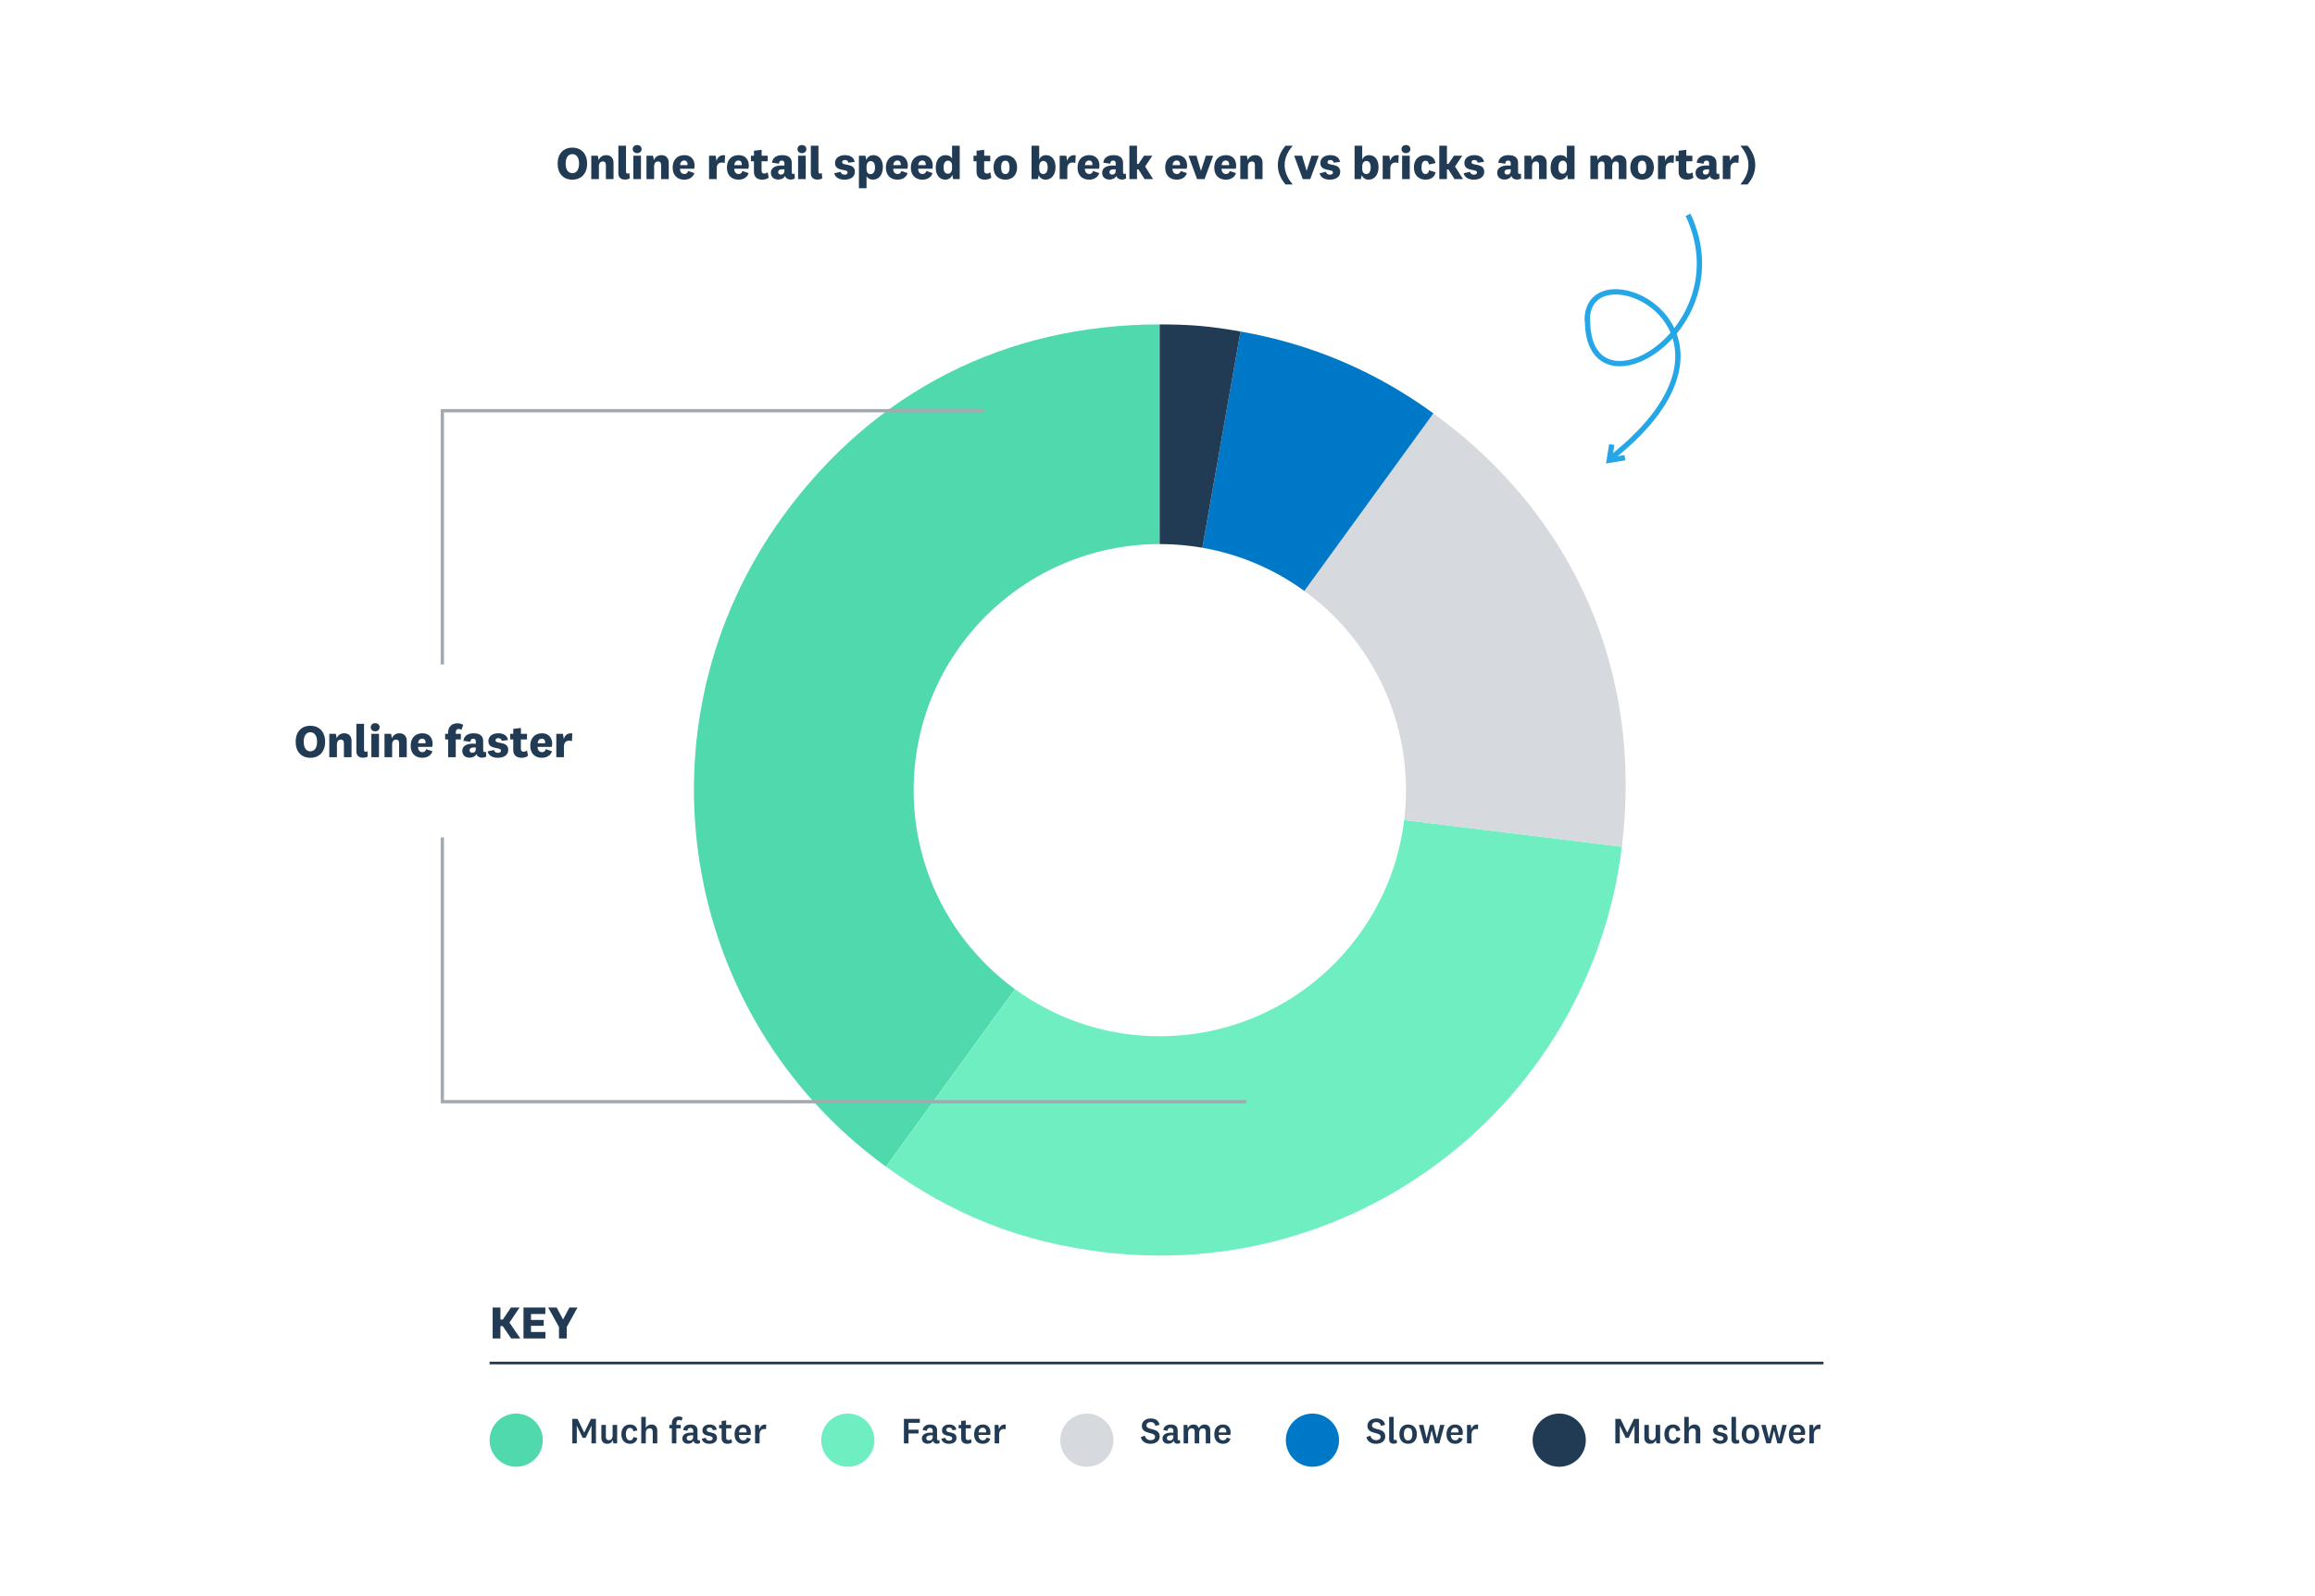 <svg width="1201" height="828" viewBox="0 0 1201 828" fill="none" xmlns="http://www.w3.org/2000/svg">
<rect width="1200" height="828" transform="translate(0.199)" fill="white"/>
<g filter="url(#filter0_d_70_130)">
<path d="M601.618 406.599L459.61 602.059C351.659 523.63 327.73 372.539 406.159 264.591C453.216 199.822 521.56 165 601.618 165V406.599Z" fill="#51D9AE"/>
<path d="M601.619 406.6L841.419 436.044C825.16 568.481 704.615 662.663 572.175 646.399C529.797 641.196 494.153 627.157 459.611 602.059L601.619 406.6Z" fill="#6FEFC1"/>
<path d="M601.619 406.6L743.627 211.141C817.033 264.475 852.478 345.986 841.419 436.045L601.619 406.6Z" fill="#D6DADE"/>
<path fill-rule="evenodd" clip-rule="evenodd" d="M601.619 406.6L643.572 168.688C680.367 175.175 713.403 189.199 743.627 211.158L601.619 406.6Z" fill="#0078C8"/>
<path fill-rule="evenodd" clip-rule="evenodd" d="M601.619 406.6V165.008C617.631 165.008 627.805 165.897 643.572 168.678L601.619 406.6Z" fill="#213B55"/>
</g>
<g filter="url(#filter1_i_70_130)">
<path d="M601.698 534.38C672.224 534.38 729.397 477.211 729.397 406.69C729.397 336.169 672.224 279 601.698 279C531.173 279 474 336.169 474 406.69C474 477.211 531.173 534.38 601.698 534.38Z" fill="white"/>
</g>
<path d="M161.016 376.629C156.36 376.629 153.384 379.797 153.384 384.933C153.384 390.069 156.36 393.237 161.016 393.237C165.672 393.237 168.672 390.069 168.672 384.933C168.672 379.797 165.672 376.629 161.016 376.629ZM161.016 379.989C163.248 379.989 164.496 381.909 164.496 384.933C164.496 387.957 163.248 389.877 161.016 389.877C158.784 389.877 157.56 387.957 157.56 384.933C157.56 381.909 158.784 379.989 161.016 379.989ZM174.221 380.805H170.837V392.949H174.797V386.373C174.797 384.525 175.733 383.805 176.837 383.805C177.989 383.805 178.421 384.525 178.421 385.725V392.949H182.381V384.453C182.381 381.861 180.773 380.517 178.589 380.517C176.765 380.517 175.301 381.453 174.701 383.133L174.221 380.805ZM190.607 389.781C190.295 389.997 190.031 390.093 189.695 390.093C189.143 390.093 188.855 389.781 188.855 389.061V375.621H184.895V389.925C184.895 392.373 186.527 393.189 188.231 393.189C189.335 393.189 190.247 392.925 190.799 392.589L190.607 389.781ZM196.953 377.397C196.953 376.029 195.849 375.261 194.649 375.261C193.449 375.261 192.345 376.029 192.345 377.397C192.345 378.741 193.449 379.509 194.649 379.509C195.849 379.509 196.953 378.741 196.953 377.397ZM192.657 380.805V392.949H196.617V380.805H192.657ZM202.862 380.805H199.478V392.949H203.438V386.373C203.438 384.525 204.374 383.805 205.478 383.805C206.63 383.805 207.062 384.525 207.062 385.725V392.949H211.022V384.453C211.022 381.861 209.414 380.517 207.23 380.517C205.406 380.517 203.942 381.453 203.342 383.133L202.862 380.805ZM219.127 390.309C217.783 390.309 216.871 389.301 216.847 387.573H224.215C224.335 387.165 224.431 386.469 224.431 385.965C224.431 382.965 222.703 380.517 219.151 380.517C215.359 380.517 213.055 383.037 213.055 386.997C213.055 390.909 215.407 393.237 219.055 393.237C221.407 393.237 223.591 392.205 224.335 389.853L221.119 388.749C220.807 389.829 220.111 390.309 219.127 390.309ZM216.895 385.701C217.015 384.213 217.831 383.301 219.055 383.301C220.183 383.301 220.783 384.165 220.783 385.149C220.783 385.341 220.783 385.533 220.735 385.701H216.895ZM232.491 383.709V392.949H236.451V383.709H239.091V380.805H236.451V380.109C236.451 378.981 236.955 378.285 237.963 378.285C238.539 378.285 238.923 378.429 239.355 378.813L240.315 376.173C239.475 375.669 238.563 375.333 237.315 375.333C234.363 375.333 232.491 377.181 232.491 380.109V380.805H230.931V383.709H232.491ZM250.668 384.597C250.668 382.029 249.108 380.517 245.652 380.517C242.58 380.517 240.636 382.029 240.42 384.453L244.044 384.957C244.044 383.925 244.548 383.325 245.484 383.325C246.396 383.325 246.852 383.853 246.852 384.741V385.965C246.444 385.941 245.82 385.893 245.34 385.893C241.908 385.893 239.82 387.237 239.82 389.661C239.82 391.893 241.38 393.189 243.66 393.189C245.268 393.189 246.66 392.469 247.164 391.293C247.26 391.605 247.38 391.869 247.572 392.085C248.1 392.781 248.964 393.189 250.068 393.189C250.884 393.189 251.7 392.973 252.252 392.589L252.108 390.021C251.916 390.189 251.7 390.285 251.436 390.285C251.004 390.285 250.668 390.045 250.668 389.421V384.597ZM246.852 388.629C246.852 390.093 245.94 390.621 245.052 390.621C244.14 390.621 243.612 390.117 243.612 389.349C243.612 388.365 244.428 387.861 246.012 387.861C246.324 387.861 246.636 387.885 246.852 387.909V388.629ZM252.963 389.925C253.491 392.157 255.603 393.237 258.243 393.237C261.411 393.237 263.667 391.821 263.667 389.181C263.667 384.333 257.067 386.325 257.067 384.189C257.067 383.469 257.619 383.037 258.531 383.037C259.563 383.037 260.163 383.589 260.259 384.429L263.547 384.045C263.187 381.789 261.387 380.517 258.507 380.517C255.675 380.517 253.371 381.933 253.371 384.597C253.371 389.301 259.923 387.405 259.923 389.517C259.923 390.285 259.275 390.669 258.267 390.669C257.259 390.669 256.443 390.069 256.275 389.181L252.963 389.925ZM273.415 389.445C272.791 389.877 272.239 390.069 271.591 390.069C270.727 390.069 270.223 389.613 270.223 388.605V383.709H273.391V380.805H270.247V377.757L266.287 378.237V380.805H264.703V383.709H266.263V389.133C266.263 391.989 268.039 393.237 270.607 393.237C271.879 393.237 273.055 392.877 273.919 392.229L273.415 389.445ZM281.166 390.309C279.822 390.309 278.91 389.301 278.886 387.573H286.254C286.374 387.165 286.47 386.469 286.47 385.965C286.47 382.965 284.742 380.517 281.19 380.517C277.398 380.517 275.094 383.037 275.094 386.997C275.094 390.909 277.446 393.237 281.094 393.237C283.446 393.237 285.63 392.205 286.374 389.853L283.158 388.749C282.846 389.829 282.15 390.309 281.166 390.309ZM278.934 385.701C279.054 384.213 279.87 383.301 281.094 383.301C282.222 383.301 282.822 384.165 282.822 385.149C282.822 385.341 282.822 385.533 282.774 385.701H278.934ZM296.915 380.613C294.611 380.205 292.979 381.501 292.499 383.565L292.043 380.805H288.611V392.949H292.571V387.357C292.571 385.293 293.771 384.357 295.211 384.357C295.787 384.357 296.339 384.453 296.723 384.621L296.915 380.613Z" fill="#213B55"/>
<path d="M510.38 213.14H229.479V344.779M646.5 571.697H229.479V434.554" stroke="#A2A9AF" stroke-width="1.712"/>
<path d="M269.936 694.558L264.296 686.326L269.528 678.526H265.04L260.864 684.766H259.616V678.526H255.584V694.558H259.616V688.15H260.816L265.184 694.558H269.936ZM282.968 691.198H275.48V687.982H282.08V684.958H275.48V681.886H282.92V678.526H271.592V694.558H282.968V691.198ZM292.085 684.67L288.797 678.526H284.405L289.997 688.606V694.558H294.029V688.606L299.597 678.526H295.397L292.133 684.67H292.085Z" fill="#213B55"/>
<path d="M296.927 76.615C292.271 76.615 289.295 79.783 289.295 84.919C289.295 90.055 292.271 93.223 296.927 93.223C301.583 93.223 304.583 90.055 304.583 84.919C304.583 79.783 301.583 76.615 296.927 76.615ZM296.927 79.975C299.159 79.975 300.407 81.895 300.407 84.919C300.407 87.943 299.159 89.863 296.927 89.863C294.695 89.863 293.471 87.943 293.471 84.919C293.471 81.895 294.695 79.975 296.927 79.975ZM310.132 80.791H306.748V92.935H310.708V86.359C310.708 84.511 311.644 83.791 312.748 83.791C313.9 83.791 314.332 84.511 314.332 85.711V92.935H318.292V84.439C318.292 81.847 316.684 80.503 314.5 80.503C312.676 80.503 311.212 81.439 310.612 83.119L310.132 80.791ZM326.517 89.767C326.205 89.983 325.941 90.079 325.605 90.079C325.053 90.079 324.765 89.767 324.765 89.047V75.607H320.805V89.911C320.805 92.359 322.437 93.175 324.141 93.175C325.245 93.175 326.157 92.911 326.709 92.575L326.517 89.767ZM332.864 77.383C332.864 76.015 331.76 75.247 330.56 75.247C329.36 75.247 328.256 76.015 328.256 77.383C328.256 78.727 329.36 79.495 330.56 79.495C331.76 79.495 332.864 78.727 332.864 77.383ZM328.568 80.791V92.935H332.528V80.791H328.568ZM338.773 80.791H335.389V92.935H339.349V86.359C339.349 84.511 340.285 83.791 341.389 83.791C342.541 83.791 342.973 84.511 342.973 85.711V92.935H346.933V84.439C346.933 81.847 345.325 80.503 343.141 80.503C341.317 80.503 339.853 81.439 339.253 83.119L338.773 80.791ZM355.038 90.295C353.694 90.295 352.782 89.287 352.758 87.559H360.126C360.246 87.151 360.342 86.455 360.342 85.951C360.342 82.951 358.614 80.503 355.062 80.503C351.27 80.503 348.966 83.023 348.966 86.983C348.966 90.895 351.318 93.223 354.966 93.223C357.318 93.223 359.502 92.191 360.246 89.839L357.03 88.735C356.718 89.815 356.022 90.295 355.038 90.295ZM352.806 85.687C352.926 84.199 353.742 83.287 354.966 83.287C356.094 83.287 356.694 84.151 356.694 85.135C356.694 85.327 356.694 85.519 356.646 85.687H352.806ZM376.154 80.599C373.85 80.191 372.218 81.487 371.738 83.551L371.282 80.791H367.85V92.935H371.81V87.343C371.81 85.279 373.01 84.343 374.45 84.343C375.026 84.343 375.578 84.439 375.962 84.607L376.154 80.599ZM383.187 90.295C381.843 90.295 380.931 89.287 380.907 87.559H388.275C388.395 87.151 388.491 86.455 388.491 85.951C388.491 82.951 386.763 80.503 383.211 80.503C379.419 80.503 377.115 83.023 377.115 86.983C377.115 90.895 379.467 93.223 383.115 93.223C385.467 93.223 387.651 92.191 388.395 89.839L385.179 88.735C384.867 89.815 384.171 90.295 383.187 90.295ZM380.955 85.687C381.075 84.199 381.891 83.287 383.115 83.287C384.243 83.287 384.843 84.151 384.843 85.135C384.843 85.327 384.843 85.519 384.795 85.687H380.955ZM398.287 89.431C397.663 89.863 397.111 90.055 396.463 90.055C395.599 90.055 395.095 89.599 395.095 88.591V83.695H398.263V80.791H395.119V77.743L391.159 78.223V80.791H389.575V83.695H391.135V89.119C391.135 91.975 392.911 93.223 395.479 93.223C396.751 93.223 397.927 92.863 398.791 92.215L398.287 89.431ZM410.766 84.583C410.766 82.015 409.206 80.503 405.75 80.503C402.678 80.503 400.734 82.015 400.518 84.439L404.142 84.943C404.142 83.911 404.646 83.311 405.582 83.311C406.494 83.311 406.95 83.839 406.95 84.727V85.951C406.542 85.927 405.918 85.879 405.438 85.879C402.006 85.879 399.918 87.223 399.918 89.647C399.918 91.879 401.478 93.175 403.758 93.175C405.366 93.175 406.758 92.455 407.262 91.279C407.358 91.591 407.478 91.855 407.67 92.071C408.198 92.767 409.062 93.175 410.166 93.175C410.982 93.175 411.798 92.959 412.35 92.575L412.206 90.007C412.014 90.175 411.798 90.271 411.534 90.271C411.102 90.271 410.766 90.031 410.766 89.407V84.583ZM406.95 88.615C406.95 90.079 406.038 90.607 405.15 90.607C404.238 90.607 403.71 90.103 403.71 89.335C403.71 88.351 404.526 87.847 406.11 87.847C406.422 87.847 406.734 87.871 406.95 87.895V88.615ZM418.341 77.383C418.341 76.015 417.237 75.247 416.037 75.247C414.837 75.247 413.733 76.015 413.733 77.383C413.733 78.727 414.837 79.495 416.037 79.495C417.237 79.495 418.341 78.727 418.341 77.383ZM414.045 80.791V92.935H418.005V80.791H414.045ZM426.361 89.767C426.049 89.983 425.785 90.079 425.449 90.079C424.897 90.079 424.609 89.767 424.609 89.047V75.607H420.649V89.911C420.649 92.359 422.281 93.175 423.985 93.175C425.089 93.175 426.001 92.911 426.553 92.575L426.361 89.767ZM432.795 89.911C433.323 92.143 435.435 93.223 438.075 93.223C441.243 93.223 443.499 91.807 443.499 89.167C443.499 84.319 436.899 86.311 436.899 84.175C436.899 83.455 437.451 83.023 438.363 83.023C439.395 83.023 439.995 83.575 440.091 84.415L443.379 84.031C443.019 81.775 441.219 80.503 438.339 80.503C435.507 80.503 433.203 81.919 433.203 84.583C433.203 89.287 439.755 87.391 439.755 89.503C439.755 90.271 439.107 90.655 438.099 90.655C437.091 90.655 436.275 90.055 436.107 89.167L432.795 89.911ZM449.552 86.431C449.552 84.583 450.536 83.599 451.688 83.599C453.08 83.599 453.944 84.703 453.944 86.863C453.944 89.119 453.104 90.367 451.64 90.367C450.512 90.367 449.552 89.551 449.552 87.823V86.431ZM448.976 80.791H445.592V97.687H449.552V91.447C450.08 92.479 451.28 93.223 452.888 93.223C455.936 93.223 458.024 90.727 458.024 86.695C458.024 83.047 456.2 80.503 453.104 80.503C451.304 80.503 449.888 81.583 449.432 83.023L448.976 80.791ZM465.663 90.295C464.319 90.295 463.407 89.287 463.383 87.559H470.751C470.871 87.151 470.967 86.455 470.967 85.951C470.967 82.951 469.239 80.503 465.687 80.503C461.895 80.503 459.591 83.023 459.591 86.983C459.591 90.895 461.943 93.223 465.591 93.223C467.943 93.223 470.127 92.191 470.871 89.839L467.655 88.735C467.343 89.815 466.647 90.295 465.663 90.295ZM463.431 85.687C463.551 84.199 464.367 83.287 465.591 83.287C466.719 83.287 467.319 84.151 467.319 85.135C467.319 85.327 467.319 85.519 467.271 85.687H463.431ZM478.601 90.295C477.257 90.295 476.345 89.287 476.321 87.559H483.689C483.809 87.151 483.905 86.455 483.905 85.951C483.905 82.951 482.177 80.503 478.625 80.503C474.833 80.503 472.529 83.023 472.529 86.983C472.529 90.895 474.881 93.223 478.529 93.223C480.881 93.223 483.065 92.191 483.809 89.839L480.593 88.735C480.281 89.815 479.585 90.295 478.601 90.295ZM476.369 85.687C476.489 84.199 477.305 83.287 478.529 83.287C479.657 83.287 480.257 84.151 480.257 85.135C480.257 85.327 480.257 85.519 480.209 85.687H476.369ZM493.914 87.343C493.914 89.239 492.93 90.151 491.754 90.151C490.386 90.151 489.522 89.047 489.522 86.983C489.522 84.583 490.386 83.383 491.826 83.383C492.882 83.383 493.914 84.199 493.914 85.903V87.343ZM494.466 92.935H497.898V75.607H493.914V82.351C493.482 81.247 492.282 80.503 490.578 80.503C487.53 80.503 485.466 82.879 485.466 87.127C485.466 90.991 487.626 93.223 490.338 93.223C492.09 93.223 493.506 92.359 494.01 90.703L494.466 92.935ZM513.763 89.431C513.139 89.863 512.587 90.055 511.939 90.055C511.075 90.055 510.571 89.599 510.571 88.591V83.695H513.739V80.791H510.595V77.743L506.635 78.223V80.791H505.051V83.695H506.611V89.119C506.611 91.975 508.387 93.223 510.955 93.223C512.227 93.223 513.403 92.863 514.267 92.215L513.763 89.431ZM527.659 86.863C527.659 82.783 525.187 80.503 521.563 80.503C517.915 80.503 515.443 82.783 515.443 86.863C515.443 90.919 517.915 93.223 521.563 93.223C525.187 93.223 527.659 90.919 527.659 86.863ZM523.723 86.863C523.723 89.095 523.051 90.319 521.563 90.319C520.051 90.319 519.379 89.095 519.379 86.863C519.379 84.631 520.051 83.383 521.563 83.383C523.051 83.383 523.723 84.631 523.723 86.863ZM539.13 75.607H535.17V92.935H538.41L538.914 90.895C539.418 92.359 540.762 93.223 542.418 93.223C545.514 93.223 547.602 90.727 547.602 86.695C547.602 83.047 545.778 80.503 542.682 80.503C540.978 80.503 539.61 81.439 539.13 82.879V75.607ZM539.13 86.383C539.13 84.487 540.114 83.527 541.266 83.527C542.658 83.527 543.522 84.631 543.522 86.791C543.522 89.071 542.682 90.295 541.218 90.295C540.09 90.295 539.13 89.479 539.13 87.607V86.383ZM558.052 80.599C555.748 80.191 554.116 81.487 553.636 83.551L553.18 80.791H549.748V92.935H553.708V87.343C553.708 85.279 554.908 84.343 556.348 84.343C556.924 84.343 557.476 84.439 557.86 84.607L558.052 80.599ZM565.085 90.295C563.741 90.295 562.829 89.287 562.805 87.559H570.173C570.293 87.151 570.389 86.455 570.389 85.951C570.389 82.951 568.661 80.503 565.109 80.503C561.317 80.503 559.013 83.023 559.013 86.983C559.013 90.895 561.365 93.223 565.013 93.223C567.365 93.223 569.549 92.191 570.293 89.839L567.077 88.735C566.765 89.815 566.069 90.295 565.085 90.295ZM562.853 85.687C562.973 84.199 563.789 83.287 565.013 83.287C566.141 83.287 566.741 84.151 566.741 85.135C566.741 85.327 566.741 85.519 566.693 85.687H562.853ZM582.633 84.583C582.633 82.015 581.073 80.503 577.617 80.503C574.545 80.503 572.601 82.015 572.385 84.439L576.009 84.943C576.009 83.911 576.513 83.311 577.449 83.311C578.361 83.311 578.817 83.839 578.817 84.727V85.951C578.409 85.927 577.785 85.879 577.305 85.879C573.873 85.879 571.785 87.223 571.785 89.647C571.785 91.879 573.345 93.175 575.625 93.175C577.233 93.175 578.625 92.455 579.129 91.279C579.225 91.591 579.345 91.855 579.537 92.071C580.065 92.767 580.929 93.175 582.033 93.175C582.849 93.175 583.665 92.959 584.217 92.575L584.073 90.007C583.881 90.175 583.665 90.271 583.401 90.271C582.969 90.271 582.633 90.031 582.633 89.407V84.583ZM578.817 88.615C578.817 90.079 577.905 90.607 577.017 90.607C576.105 90.607 575.577 90.103 575.577 89.335C575.577 88.351 576.393 87.847 577.977 87.847C578.289 87.847 578.601 87.871 578.817 87.895V88.615ZM594.072 86.407L597.84 80.791H593.52L590.664 85.063H589.872V75.607H585.912V92.935H589.872V87.919H590.64L593.784 92.935H598.224L594.072 86.407ZM610.554 90.295C609.21 90.295 608.298 89.287 608.274 87.559H615.642C615.762 87.151 615.858 86.455 615.858 85.951C615.858 82.951 614.13 80.503 610.578 80.503C606.786 80.503 604.482 83.023 604.482 86.983C604.482 90.895 606.834 93.223 610.482 93.223C612.834 93.223 615.018 92.191 615.762 89.839L612.546 88.735C612.234 89.815 611.538 90.295 610.554 90.295ZM608.322 85.687C608.442 84.199 609.258 83.287 610.482 83.287C611.61 83.287 612.21 84.151 612.21 85.135C612.21 85.327 612.21 85.519 612.162 85.687H608.322ZM623.021 88.615L620.693 80.791H616.565L621.029 92.935H624.917L629.381 80.791H625.589L623.069 88.615H623.021ZM636.007 90.295C634.663 90.295 633.751 89.287 633.727 87.559H641.095C641.215 87.151 641.311 86.455 641.311 85.951C641.311 82.951 639.583 80.503 636.031 80.503C632.239 80.503 629.935 83.023 629.935 86.983C629.935 90.895 632.287 93.223 635.935 93.223C638.287 93.223 640.471 92.191 641.215 89.839L637.999 88.735C637.687 89.815 636.991 90.295 636.007 90.295ZM633.775 85.687C633.895 84.199 634.711 83.287 635.935 83.287C637.063 83.287 637.663 84.151 637.663 85.135C637.663 85.327 637.663 85.519 637.615 85.687H633.775ZM646.835 80.791H643.451V92.935H647.411V86.359C647.411 84.511 648.347 83.791 649.451 83.791C650.603 83.791 651.035 84.511 651.035 85.711V92.935H654.995V84.439C654.995 81.847 653.387 80.503 651.203 80.503C649.379 80.503 647.915 81.439 647.315 83.119L646.835 80.791ZM662.924 85.663C662.924 90.583 665.444 93.967 666.908 95.719H670.628C668.66 93.343 666.452 89.935 666.452 85.663C666.452 81.391 668.66 77.983 670.628 75.607H666.908C665.444 77.359 662.924 80.743 662.924 85.663ZM677.842 88.615L675.514 80.791H671.386L675.85 92.935H679.738L684.202 80.791H680.41L677.89 88.615H677.842ZM684.584 89.911C685.112 92.143 687.224 93.223 689.864 93.223C693.032 93.223 695.288 91.807 695.288 89.167C695.288 84.319 688.688 86.311 688.688 84.175C688.688 83.455 689.24 83.023 690.152 83.023C691.184 83.023 691.784 83.575 691.88 84.415L695.168 84.031C694.808 81.775 693.008 80.503 690.128 80.503C687.296 80.503 684.992 81.919 684.992 84.583C684.992 89.287 691.544 87.391 691.544 89.503C691.544 90.271 690.896 90.655 689.888 90.655C688.88 90.655 688.064 90.055 687.896 89.167L684.584 89.911ZM706.708 75.607H702.748V92.935H705.988L706.492 90.895C706.996 92.359 708.34 93.223 709.996 93.223C713.092 93.223 715.18 90.727 715.18 86.695C715.18 83.047 713.356 80.503 710.26 80.503C708.556 80.503 707.188 81.439 706.708 82.879V75.607ZM706.708 86.383C706.708 84.487 707.692 83.527 708.844 83.527C710.236 83.527 711.1 84.631 711.1 86.791C711.1 89.071 710.26 90.295 708.796 90.295C707.668 90.295 706.708 89.479 706.708 87.607V86.383ZM725.63 80.599C723.326 80.191 721.694 81.487 721.214 83.551L720.758 80.791H717.326V92.935H721.286V87.343C721.286 85.279 722.486 84.343 723.926 84.343C724.502 84.343 725.054 84.439 725.438 84.607L725.63 80.599ZM731.7 77.383C731.7 76.015 730.596 75.247 729.396 75.247C728.196 75.247 727.092 76.015 727.092 77.383C727.092 78.727 728.196 79.495 729.396 79.495C730.596 79.495 731.7 78.727 731.7 77.383ZM727.404 80.791V92.935H731.364V80.791H727.404ZM733.529 86.863C733.529 90.823 735.905 93.223 739.601 93.223C742.313 93.223 744.305 91.783 744.761 89.407L741.329 88.351C741.209 89.575 740.561 90.295 739.577 90.295C738.161 90.295 737.465 89.047 737.465 86.863C737.465 84.799 738.113 83.407 739.577 83.407C740.681 83.407 741.185 84.271 741.281 85.375L744.689 84.631C744.449 82.159 742.529 80.503 739.505 80.503C735.905 80.503 733.529 82.903 733.529 86.863ZM754.853 86.407L758.621 80.791H754.301L751.445 85.063H750.653V75.607H746.693V92.935H750.653V87.919H751.421L754.565 92.935H759.005L754.853 86.407ZM759.303 89.911C759.831 92.143 761.943 93.223 764.583 93.223C767.751 93.223 770.007 91.807 770.007 89.167C770.007 84.319 763.407 86.311 763.407 84.175C763.407 83.455 763.959 83.023 764.871 83.023C765.903 83.023 766.503 83.575 766.599 84.415L769.887 84.031C769.527 81.775 767.727 80.503 764.847 80.503C762.015 80.503 759.711 81.919 759.711 84.583C759.711 89.287 766.263 87.391 766.263 89.503C766.263 90.271 765.615 90.655 764.607 90.655C763.599 90.655 762.783 90.055 762.615 89.167L759.303 89.911ZM787.571 84.583C787.571 82.015 786.011 80.503 782.555 80.503C779.483 80.503 777.539 82.015 777.323 84.439L780.947 84.943C780.947 83.911 781.451 83.311 782.387 83.311C783.299 83.311 783.755 83.839 783.755 84.727V85.951C783.347 85.927 782.723 85.879 782.243 85.879C778.811 85.879 776.723 87.223 776.723 89.647C776.723 91.879 778.283 93.175 780.563 93.175C782.171 93.175 783.563 92.455 784.067 91.279C784.163 91.591 784.283 91.855 784.475 92.071C785.003 92.767 785.867 93.175 786.971 93.175C787.787 93.175 788.603 92.959 789.155 92.575L789.011 90.007C788.819 90.175 788.603 90.271 788.339 90.271C787.907 90.271 787.571 90.031 787.571 89.407V84.583ZM783.755 88.615C783.755 90.079 782.843 90.607 781.955 90.607C781.043 90.607 780.515 90.103 780.515 89.335C780.515 88.351 781.331 87.847 782.915 87.847C783.227 87.847 783.539 87.871 783.755 87.895V88.615ZM794.234 80.791H790.85V92.935H794.81V86.359C794.81 84.511 795.746 83.791 796.85 83.791C798.002 83.791 798.434 84.511 798.434 85.711V92.935H802.394V84.439C802.394 81.847 800.786 80.503 798.602 80.503C796.778 80.503 795.314 81.439 794.714 83.119L794.234 80.791ZM812.875 87.343C812.875 89.239 811.891 90.151 810.715 90.151C809.347 90.151 808.483 89.047 808.483 86.983C808.483 84.583 809.347 83.383 810.787 83.383C811.843 83.383 812.875 84.199 812.875 85.903V87.343ZM813.427 92.935H816.859V75.607H812.875V82.351C812.443 81.247 811.243 80.503 809.539 80.503C806.491 80.503 804.427 82.879 804.427 87.127C804.427 90.991 806.587 93.223 809.299 93.223C811.051 93.223 812.467 92.359 812.971 90.703L813.427 92.935ZM836.228 83.071C835.748 81.391 834.38 80.503 832.652 80.503C830.948 80.503 829.484 81.415 828.932 83.119L828.452 80.791H825.068V92.935H829.028V86.335C829.028 84.511 829.892 83.791 830.9 83.791C832.052 83.791 832.436 84.487 832.436 85.687V92.935H836.396V86.335C836.396 84.511 837.284 83.791 838.268 83.791C839.444 83.791 839.804 84.487 839.804 85.687V92.935H843.788V84.391C843.788 81.799 842.18 80.503 840.02 80.503C838.292 80.503 836.828 81.439 836.228 83.071ZM858.01 86.863C858.01 82.783 855.538 80.503 851.914 80.503C848.266 80.503 845.794 82.783 845.794 86.863C845.794 90.919 848.266 93.223 851.914 93.223C855.538 93.223 858.01 90.919 858.01 86.863ZM854.074 86.863C854.074 89.095 853.402 90.319 851.914 90.319C850.402 90.319 849.73 89.095 849.73 86.863C849.73 84.631 850.402 83.383 851.914 83.383C853.402 83.383 854.074 84.631 854.074 86.863ZM868.458 80.599C866.154 80.191 864.522 81.487 864.042 83.551L863.586 80.791H860.154V92.935H864.114V87.343C864.114 85.279 865.314 84.343 866.754 84.343C867.33 84.343 867.882 84.439 868.266 84.607L868.458 80.599ZM878.006 89.431C877.382 89.863 876.83 90.055 876.182 90.055C875.318 90.055 874.814 89.599 874.814 88.591V83.695H877.982V80.791H874.838V77.743L870.878 78.223V80.791H869.294V83.695H870.854V89.119C870.854 91.975 872.63 93.223 875.198 93.223C876.47 93.223 877.646 92.863 878.51 92.215L878.006 89.431ZM890.485 84.583C890.485 82.015 888.925 80.503 885.469 80.503C882.397 80.503 880.453 82.015 880.237 84.439L883.861 84.943C883.861 83.911 884.365 83.311 885.301 83.311C886.213 83.311 886.669 83.839 886.669 84.727V85.951C886.261 85.927 885.637 85.879 885.157 85.879C881.725 85.879 879.637 87.223 879.637 89.647C879.637 91.879 881.197 93.175 883.477 93.175C885.085 93.175 886.477 92.455 886.981 91.279C887.077 91.591 887.197 91.855 887.389 92.071C887.917 92.767 888.781 93.175 889.885 93.175C890.701 93.175 891.517 92.959 892.069 92.575L891.925 90.007C891.733 90.175 891.517 90.271 891.253 90.271C890.821 90.271 890.485 90.031 890.485 89.407V84.583ZM886.669 88.615C886.669 90.079 885.757 90.607 884.869 90.607C883.957 90.607 883.429 90.103 883.429 89.335C883.429 88.351 884.245 87.847 885.829 87.847C886.141 87.847 886.453 87.871 886.669 87.895V88.615ZM902.068 80.599C899.764 80.191 898.132 81.487 897.652 83.551L897.196 80.791H893.764V92.935H897.724V87.343C897.724 85.279 898.924 84.343 900.364 84.343C900.94 84.343 901.492 84.439 901.876 84.607L902.068 80.599ZM906.626 75.607H902.906C904.874 77.983 907.082 81.391 907.082 85.663C907.082 89.935 904.874 93.343 902.906 95.719H906.626C908.09 93.967 910.61 90.583 910.61 85.663C910.61 80.743 908.09 77.359 906.626 75.607Z" fill="#213B55"/>
<line x1="254" y1="707.31" x2="946" y2="707.31" stroke="#213B55" stroke-width="1.381"/>
<g filter="url(#filter2_d_70_130)">
<circle cx="267.805" cy="743.805" r="13.805" fill="#51D9AE"/>
</g>
<path d="M306.835 739.861H306.873L306.854 742.274V749H309.172V736.308H306.569L303.111 743.414H303.073L299.615 736.308H296.917V749H299.235V742.274L299.216 739.861H299.254L302.275 746.112H303.814L306.835 739.861ZM318.211 749H320.168V739.443H317.812V744.839C317.812 746.606 316.938 747.366 315.855 747.366C314.867 747.366 314.316 746.72 314.316 745.618V739.443H311.979V746.15C311.979 748.24 313.366 749.228 314.943 749.228C316.406 749.228 317.489 748.563 317.926 747.214L318.211 749ZM322.357 744.231C322.357 747.347 324.124 749.228 326.879 749.228C328.912 749.228 330.337 748.107 330.66 746.245L328.589 745.694C328.494 746.739 327.867 747.461 326.879 747.461C325.416 747.461 324.694 746.188 324.694 744.231C324.694 742.293 325.416 740.982 326.86 740.982C327.924 740.982 328.494 741.761 328.57 742.73L330.622 742.293C330.432 740.45 329.007 739.215 326.841 739.215C324.124 739.215 322.357 741.096 322.357 744.231ZM335.025 735.282H332.688V749H335.025V743.642C335.025 741.875 335.956 741.191 337.077 741.191C338.16 741.191 338.635 741.894 338.635 742.958V749H340.991V742.312C340.991 740.317 339.756 739.215 338.008 739.215C336.678 739.215 335.576 739.842 335.025 741.039V735.282ZM348.561 741.191V749H350.898V741.191H353.159V739.443H350.898V738.645C350.898 737.524 351.392 736.859 352.342 736.859C352.874 736.859 353.197 736.992 353.558 737.296L354.128 735.605C353.539 735.282 352.893 735.054 352.057 735.054C349.986 735.054 348.561 736.441 348.561 738.626V739.443H347.25V741.191H348.561ZM361.857 742.293C361.857 740.279 360.622 739.215 358.247 739.215C356.119 739.215 354.618 740.279 354.428 742.122L356.632 742.464C356.651 741.533 357.145 740.963 358.133 740.963C359.121 740.963 359.615 741.514 359.615 742.426V743.49C359.273 743.452 358.855 743.433 358.57 743.433C355.587 743.433 353.991 744.573 353.991 746.473C353.991 748.202 355.245 749.19 356.993 749.19C358.228 749.19 359.368 748.639 359.748 747.632C359.824 747.898 359.919 748.126 360.033 748.335C360.394 748.886 361.002 749.19 361.8 749.19C362.294 749.19 362.826 749.057 363.168 748.829L363.073 747.233C362.94 747.347 362.731 747.423 362.522 747.423C362.123 747.423 361.857 747.233 361.857 746.682V742.293ZM359.615 745.504C359.615 747.005 358.665 747.594 357.715 747.594C356.803 747.594 356.271 747.081 356.271 746.321C356.271 745.276 357.164 744.782 358.836 744.782C359.121 744.782 359.406 744.82 359.615 744.839V745.504ZM364.062 746.606C364.404 748.316 366 749.228 368.033 749.228C370.294 749.228 371.947 748.164 371.947 746.207C371.947 742.369 366.627 744.136 366.627 742.046C366.627 741.267 367.197 740.811 368.147 740.811C369.173 740.811 369.724 741.362 369.8 742.179L371.833 741.932C371.605 740.184 370.313 739.215 368.128 739.215C366.057 739.215 364.423 740.317 364.423 742.255C364.423 745.979 369.724 744.307 369.724 746.416C369.724 747.214 369.059 747.613 368.052 747.613C367.026 747.613 366.228 747.005 366.095 746.112L364.062 746.606ZM379.461 746.815C378.929 747.157 378.511 747.309 377.941 747.309C377.2 747.309 376.725 746.929 376.725 746.017V741.191H379.404V739.443H376.725V737.106L374.369 737.41V739.443H373.077V741.191H374.369V746.302C374.369 748.316 375.604 749.228 377.504 749.228C378.34 749.228 379.176 748.981 379.784 748.544L379.461 746.815ZM385.605 747.442C384.218 747.442 383.382 746.397 383.325 744.63H389.367C389.462 744.364 389.557 743.851 389.557 743.357C389.557 741.039 388.208 739.215 385.605 739.215C382.831 739.215 381.083 741.172 381.083 744.288C381.083 747.442 382.831 749.228 385.586 749.228C387.353 749.228 388.949 748.449 389.462 746.587L387.524 745.96C387.258 747.005 386.574 747.442 385.605 747.442ZM383.363 743.338C383.515 741.818 384.313 740.906 385.567 740.906C386.726 740.906 387.334 741.799 387.334 742.863C387.334 742.996 387.334 743.186 387.315 743.338H383.363ZM397.524 739.291C395.719 738.949 394.37 740.089 393.971 741.761L393.705 739.443H391.729V749H394.066V744.383C394.066 742.521 395.092 741.552 396.422 741.552C396.764 741.552 397.163 741.609 397.391 741.685L397.524 739.291Z" fill="#213B55"/>
<g filter="url(#filter3_d_70_130)">
<circle cx="439.831" cy="743.805" r="13.805" fill="#6FEFC1"/>
</g>
<path d="M471.336 749V743.889H476.523V741.913H471.336V738.341H477.188V736.308H468.942V749H471.336ZM486.141 742.293C486.141 740.279 484.906 739.215 482.531 739.215C480.403 739.215 478.902 740.279 478.712 742.122L480.916 742.464C480.935 741.533 481.429 740.963 482.417 740.963C483.405 740.963 483.899 741.514 483.899 742.426V743.49C483.557 743.452 483.139 743.433 482.854 743.433C479.871 743.433 478.275 744.573 478.275 746.473C478.275 748.202 479.529 749.19 481.277 749.19C482.512 749.19 483.652 748.639 484.032 747.632C484.108 747.898 484.203 748.126 484.317 748.335C484.678 748.886 485.286 749.19 486.084 749.19C486.578 749.19 487.11 749.057 487.452 748.829L487.357 747.233C487.224 747.347 487.015 747.423 486.806 747.423C486.407 747.423 486.141 747.233 486.141 746.682V742.293ZM483.899 745.504C483.899 747.005 482.949 747.594 481.999 747.594C481.087 747.594 480.555 747.081 480.555 746.321C480.555 745.276 481.448 744.782 483.12 744.782C483.405 744.782 483.69 744.82 483.899 744.839V745.504ZM488.346 746.606C488.688 748.316 490.284 749.228 492.317 749.228C494.578 749.228 496.231 748.164 496.231 746.207C496.231 742.369 490.911 744.136 490.911 742.046C490.911 741.267 491.481 740.811 492.431 740.811C493.457 740.811 494.008 741.362 494.084 742.179L496.117 741.932C495.889 740.184 494.597 739.215 492.412 739.215C490.341 739.215 488.707 740.317 488.707 742.255C488.707 745.979 494.008 744.307 494.008 746.416C494.008 747.214 493.343 747.613 492.336 747.613C491.31 747.613 490.512 747.005 490.379 746.112L488.346 746.606ZM503.745 746.815C503.213 747.157 502.795 747.309 502.225 747.309C501.484 747.309 501.009 746.929 501.009 746.017V741.191H503.688V739.443H501.009V737.106L498.653 737.41V739.443H497.361V741.191H498.653V746.302C498.653 748.316 499.888 749.228 501.788 749.228C502.624 749.228 503.46 748.981 504.068 748.544L503.745 746.815ZM509.889 747.442C508.502 747.442 507.666 746.397 507.609 744.63H513.651C513.746 744.364 513.841 743.851 513.841 743.357C513.841 741.039 512.492 739.215 509.889 739.215C507.115 739.215 505.367 741.172 505.367 744.288C505.367 747.442 507.115 749.228 509.87 749.228C511.637 749.228 513.233 748.449 513.746 746.587L511.808 745.96C511.542 747.005 510.858 747.442 509.889 747.442ZM507.647 743.338C507.799 741.818 508.597 740.906 509.851 740.906C511.01 740.906 511.618 741.799 511.618 742.863C511.618 742.996 511.618 743.186 511.599 743.338H507.647ZM521.808 739.291C520.003 738.949 518.654 740.089 518.255 741.761L517.989 739.443H516.013V749H518.35V744.383C518.35 742.521 519.376 741.552 520.706 741.552C521.048 741.552 521.447 741.609 521.675 741.685L521.808 739.291Z" fill="#213B55"/>
<g filter="url(#filter4_d_70_130)">
<circle cx="563.858" cy="743.805" r="13.805" fill="#D6DADE"/>
</g>
<path d="M596.884 749.228C599.449 749.228 601.634 747.898 601.634 745.428C601.634 740.545 594.756 742.502 594.756 739.709C594.756 738.664 595.611 737.942 596.96 737.942C598.233 737.942 599.202 738.683 599.373 739.937L601.539 739.386C601.159 737.125 599.43 736.08 596.941 736.08C594.433 736.08 592.381 737.543 592.381 739.899C592.381 744.649 599.24 742.787 599.24 745.561C599.24 746.777 598.195 747.347 596.903 747.347C595.421 747.347 594.205 746.473 593.958 744.972L591.849 745.77C592.324 747.936 594.224 749.228 596.884 749.228ZM610.966 742.293C610.966 740.279 609.731 739.215 607.356 739.215C605.228 739.215 603.727 740.279 603.537 742.122L605.741 742.464C605.76 741.533 606.254 740.963 607.242 740.963C608.23 740.963 608.724 741.514 608.724 742.426V743.49C608.382 743.452 607.964 743.433 607.679 743.433C604.696 743.433 603.1 744.573 603.1 746.473C603.1 748.202 604.354 749.19 606.102 749.19C607.337 749.19 608.477 748.639 608.857 747.632C608.933 747.898 609.028 748.126 609.142 748.335C609.503 748.886 610.111 749.19 610.909 749.19C611.403 749.19 611.935 749.057 612.277 748.829L612.182 747.233C612.049 747.347 611.84 747.423 611.631 747.423C611.232 747.423 610.966 747.233 610.966 746.682V742.293ZM608.724 745.504C608.724 747.005 607.774 747.594 606.824 747.594C605.912 747.594 605.38 747.081 605.38 746.321C605.38 745.276 606.273 744.782 607.945 744.782C608.23 744.782 608.515 744.82 608.724 744.839V745.504ZM621.95 741.229C621.589 739.937 620.544 739.215 619.176 739.215C617.827 739.215 616.687 739.956 616.25 741.286L615.965 739.443H614.046V749H616.383V743.642C616.383 741.894 617.257 741.191 618.264 741.191C619.366 741.191 619.784 741.875 619.784 742.939V749H622.14V743.623C622.14 741.875 623.014 741.191 624.002 741.191C625.123 741.191 625.541 741.875 625.541 742.939V749H627.878V742.236C627.878 740.241 626.643 739.215 624.933 739.215C623.565 739.215 622.463 739.975 621.95 741.229ZM634.491 747.442C633.104 747.442 632.268 746.397 632.211 744.63H638.253C638.348 744.364 638.443 743.851 638.443 743.357C638.443 741.039 637.094 739.215 634.491 739.215C631.717 739.215 629.969 741.172 629.969 744.288C629.969 747.442 631.717 749.228 634.472 749.228C636.239 749.228 637.835 748.449 638.348 746.587L636.41 745.96C636.144 747.005 635.46 747.442 634.491 747.442ZM632.249 743.338C632.401 741.818 633.199 740.906 634.453 740.906C635.612 740.906 636.22 741.799 636.22 742.863C636.22 742.996 636.22 743.186 636.201 743.338H632.249Z" fill="#213B55"/>
<g filter="url(#filter5_d_70_130)">
<circle cx="680.883" cy="743.805" r="13.805" fill="#0078C8"/>
</g>
<path d="M713.909 749.228C716.474 749.228 718.659 747.898 718.659 745.428C718.659 740.545 711.781 742.502 711.781 739.709C711.781 738.664 712.636 737.942 713.985 737.942C715.258 737.942 716.227 738.683 716.398 739.937L718.564 739.386C718.184 737.125 716.455 736.08 713.966 736.08C711.458 736.08 709.406 737.543 709.406 739.899C709.406 744.649 716.265 742.787 716.265 745.561C716.265 746.777 715.22 747.347 713.928 747.347C712.446 747.347 711.23 746.473 710.983 744.972L708.874 745.77C709.349 747.936 711.249 749.228 713.909 749.228ZM724.571 747.081C724.305 747.252 724.058 747.328 723.792 747.328C723.279 747.328 723.013 747.062 723.013 746.473V735.282H720.676V746.91C720.676 748.582 721.721 749.19 722.994 749.19C723.678 749.19 724.324 749.019 724.742 748.772L724.571 747.081ZM735.054 744.212C735.054 741.02 733.23 739.215 730.513 739.215C727.815 739.215 725.972 741.02 725.972 744.212C725.972 747.423 727.815 749.228 730.513 749.228C733.23 749.228 735.054 747.423 735.054 744.212ZM732.717 744.212C732.717 746.34 731.976 747.48 730.513 747.48C729.05 747.48 728.328 746.34 728.328 744.212C728.328 742.103 729.05 740.963 730.513 740.963C731.976 740.963 732.717 742.103 732.717 744.212ZM741.831 739.443L740.14 746.378H740.102L738.449 739.443H736.112L738.772 749H741.052L742.724 742.312H742.762L744.453 749H746.714L749.374 739.443H747.113L745.46 746.378H745.422L743.731 739.443H741.831ZM754.949 747.442C753.562 747.442 752.726 746.397 752.669 744.63H758.711C758.806 744.364 758.901 743.851 758.901 743.357C758.901 741.039 757.552 739.215 754.949 739.215C752.175 739.215 750.427 741.172 750.427 744.288C750.427 747.442 752.175 749.228 754.93 749.228C756.697 749.228 758.293 748.449 758.806 746.587L756.868 745.96C756.602 747.005 755.918 747.442 754.949 747.442ZM752.707 743.338C752.859 741.818 753.657 740.906 754.911 740.906C756.07 740.906 756.678 741.799 756.678 742.863C756.678 742.996 756.678 743.186 756.659 743.338H752.707ZM766.869 739.291C765.064 738.949 763.715 740.089 763.316 741.761L763.05 739.443H761.074V749H763.411V744.383C763.411 742.521 764.437 741.552 765.767 741.552C766.109 741.552 766.508 741.609 766.736 741.685L766.869 739.291Z" fill="#213B55"/>
<g filter="url(#filter6_d_70_130)">
<circle cx="808.909" cy="743.805" r="13.805" fill="#213B55"/>
</g>
<path d="M847.939 739.861H847.977L847.958 742.274V749H850.276V736.308H847.673L844.215 743.414H844.177L840.719 736.308H838.021V749H840.339V742.274L840.32 739.861H840.358L843.379 746.112H844.918L847.939 739.861ZM859.314 749H861.271V739.443H858.915V744.839C858.915 746.606 858.041 747.366 856.958 747.366C855.97 747.366 855.419 746.72 855.419 745.618V739.443H853.082V746.15C853.082 748.24 854.469 749.228 856.046 749.228C857.509 749.228 858.592 748.563 859.029 747.214L859.314 749ZM863.461 744.231C863.461 747.347 865.228 749.228 867.983 749.228C870.016 749.228 871.441 748.107 871.764 746.245L869.693 745.694C869.598 746.739 868.971 747.461 867.983 747.461C866.52 747.461 865.798 746.188 865.798 744.231C865.798 742.293 866.52 740.982 867.964 740.982C869.028 740.982 869.598 741.761 869.674 742.73L871.726 742.293C871.536 740.45 870.111 739.215 867.945 739.215C865.228 739.215 863.461 741.096 863.461 744.231ZM876.129 735.282H873.792V749H876.129V743.642C876.129 741.875 877.06 741.191 878.181 741.191C879.264 741.191 879.739 741.894 879.739 742.958V749H882.095V742.312C882.095 740.317 880.86 739.215 879.112 739.215C877.782 739.215 876.68 739.842 876.129 741.039V735.282ZM888.429 746.606C888.771 748.316 890.367 749.228 892.4 749.228C894.661 749.228 896.314 748.164 896.314 746.207C896.314 742.369 890.994 744.136 890.994 742.046C890.994 741.267 891.564 740.811 892.514 740.811C893.54 740.811 894.091 741.362 894.167 742.179L896.2 741.932C895.972 740.184 894.68 739.215 892.495 739.215C890.424 739.215 888.79 740.317 888.79 742.255C888.79 745.979 894.091 744.307 894.091 746.416C894.091 747.214 893.426 747.613 892.419 747.613C891.393 747.613 890.595 747.005 890.462 746.112L888.429 746.606ZM902.175 747.081C901.909 747.252 901.662 747.328 901.396 747.328C900.883 747.328 900.617 747.062 900.617 746.473V735.282H898.28V746.91C898.28 748.582 899.325 749.19 900.598 749.19C901.282 749.19 901.928 749.019 902.346 748.772L902.175 747.081ZM912.658 744.212C912.658 741.02 910.834 739.215 908.117 739.215C905.419 739.215 903.576 741.02 903.576 744.212C903.576 747.423 905.419 749.228 908.117 749.228C910.834 749.228 912.658 747.423 912.658 744.212ZM910.321 744.212C910.321 746.34 909.58 747.48 908.117 747.48C906.654 747.48 905.932 746.34 905.932 744.212C905.932 742.103 906.654 740.963 908.117 740.963C909.58 740.963 910.321 742.103 910.321 744.212ZM919.434 739.443L917.743 746.378H917.705L916.052 739.443H913.715L916.375 749H918.655L920.327 742.312H920.365L922.056 749H924.317L926.977 739.443H924.716L923.063 746.378H923.025L921.334 739.443H919.434ZM932.553 747.442C931.166 747.442 930.33 746.397 930.273 744.63H936.315C936.41 744.364 936.505 743.851 936.505 743.357C936.505 741.039 935.156 739.215 932.553 739.215C929.779 739.215 928.031 741.172 928.031 744.288C928.031 747.442 929.779 749.228 932.534 749.228C934.301 749.228 935.897 748.449 936.41 746.587L934.472 745.96C934.206 747.005 933.522 747.442 932.553 747.442ZM930.311 743.338C930.463 741.818 931.261 740.906 932.515 740.906C933.674 740.906 934.282 741.799 934.282 742.863C934.282 742.996 934.282 743.186 934.263 743.338H930.311ZM944.472 739.291C942.667 738.949 941.318 740.089 940.919 741.761L940.653 739.443H938.677V749H941.014V744.383C941.014 742.521 942.04 741.552 943.37 741.552C943.712 741.552 944.111 741.609 944.339 741.685L944.472 739.291Z" fill="#213B55"/>
<path d="M875.739 111.464C903.655 170.749 823.586 218.64 823.586 166.177L823.436 166.027C823.436 127.279 920.614 170.749 835.667 237.827" stroke="#25A7E7" stroke-width="2.761" stroke-miterlimit="10"/>
<path d="M836.164 230.67L834.851 238.851L842.998 237.504" stroke="#25A7E7" stroke-width="2.761" stroke-miterlimit="10"/>
<defs>
<filter id="filter0_d_70_130" x="347.463" y="155.806" width="508.48" height="508.3" filterUnits="userSpaceOnUse" color-interpolation-filters="sRGB">
<feFlood flood-opacity="0" result="BackgroundImageFix"/>
<feColorMatrix in="SourceAlpha" type="matrix" values="0 0 0 0 0 0 0 0 0 0 0 0 0 0 0 0 0 0 127 0" result="hardAlpha"/>
<feOffset dy="3.343"/>
<feGaussianBlur stdDeviation="6.269"/>
<feComposite in2="hardAlpha" operator="out"/>
<feColorMatrix type="matrix" values="0 0 0 0 0 0 0 0 0 0 0 0 0 0 0 0 0 0 0.1 0"/>
<feBlend mode="normal" in2="BackgroundImageFix" result="effect1_dropShadow_70_130"/>
<feBlend mode="normal" in="SourceGraphic" in2="effect1_dropShadow_70_130" result="shape"/>
</filter>
<filter id="filter1_i_70_130" x="474" y="279" width="255.396" height="258.723" filterUnits="userSpaceOnUse" color-interpolation-filters="sRGB">
<feFlood flood-opacity="0" result="BackgroundImageFix"/>
<feBlend mode="normal" in="SourceGraphic" in2="BackgroundImageFix" result="shape"/>
<feColorMatrix in="SourceAlpha" type="matrix" values="0 0 0 0 0 0 0 0 0 0 0 0 0 0 0 0 0 0 127 0" result="hardAlpha"/>
<feOffset dy="3.343"/>
<feGaussianBlur stdDeviation="6.269"/>
<feComposite in2="hardAlpha" operator="arithmetic" k2="-1" k3="1"/>
<feColorMatrix type="matrix" values="0 0 0 0 0 0 0 0 0 0 0 0 0 0 0 0 0 0 0.1 0"/>
<feBlend mode="normal" in2="shape" result="effect1_innerShadow_70_130"/>
</filter>
<filter id="filter2_d_70_130" x="248.097" y="727.639" width="39.417" height="39.416" filterUnits="userSpaceOnUse" color-interpolation-filters="sRGB">
<feFlood flood-opacity="0" result="BackgroundImageFix"/>
<feColorMatrix in="SourceAlpha" type="matrix" values="0 0 0 0 0 0 0 0 0 0 0 0 0 0 0 0 0 0 127 0" result="hardAlpha"/>
<feOffset dy="3.542"/>
<feGaussianBlur stdDeviation="2.951"/>
<feComposite in2="hardAlpha" operator="out"/>
<feColorMatrix type="matrix" values="0 0 0 0 0 0 0 0 0 0 0 0 0 0 0 0 0 0 0.1 0"/>
<feBlend mode="normal" in2="BackgroundImageFix" result="effect1_dropShadow_70_130"/>
<feBlend mode="normal" in="SourceGraphic" in2="effect1_dropShadow_70_130" result="shape"/>
</filter>
<filter id="filter3_d_70_130" x="420.122" y="727.639" width="39.417" height="39.416" filterUnits="userSpaceOnUse" color-interpolation-filters="sRGB">
<feFlood flood-opacity="0" result="BackgroundImageFix"/>
<feColorMatrix in="SourceAlpha" type="matrix" values="0 0 0 0 0 0 0 0 0 0 0 0 0 0 0 0 0 0 127 0" result="hardAlpha"/>
<feOffset dy="3.542"/>
<feGaussianBlur stdDeviation="2.951"/>
<feComposite in2="hardAlpha" operator="out"/>
<feColorMatrix type="matrix" values="0 0 0 0 0 0 0 0 0 0 0 0 0 0 0 0 0 0 0.1 0"/>
<feBlend mode="normal" in2="BackgroundImageFix" result="effect1_dropShadow_70_130"/>
<feBlend mode="normal" in="SourceGraphic" in2="effect1_dropShadow_70_130" result="shape"/>
</filter>
<filter id="filter4_d_70_130" x="544.15" y="727.639" width="39.417" height="39.416" filterUnits="userSpaceOnUse" color-interpolation-filters="sRGB">
<feFlood flood-opacity="0" result="BackgroundImageFix"/>
<feColorMatrix in="SourceAlpha" type="matrix" values="0 0 0 0 0 0 0 0 0 0 0 0 0 0 0 0 0 0 127 0" result="hardAlpha"/>
<feOffset dy="3.542"/>
<feGaussianBlur stdDeviation="2.951"/>
<feComposite in2="hardAlpha" operator="out"/>
<feColorMatrix type="matrix" values="0 0 0 0 0 0 0 0 0 0 0 0 0 0 0 0 0 0 0.1 0"/>
<feBlend mode="normal" in2="BackgroundImageFix" result="effect1_dropShadow_70_130"/>
<feBlend mode="normal" in="SourceGraphic" in2="effect1_dropShadow_70_130" result="shape"/>
</filter>
<filter id="filter5_d_70_130" x="661.175" y="727.639" width="39.417" height="39.416" filterUnits="userSpaceOnUse" color-interpolation-filters="sRGB">
<feFlood flood-opacity="0" result="BackgroundImageFix"/>
<feColorMatrix in="SourceAlpha" type="matrix" values="0 0 0 0 0 0 0 0 0 0 0 0 0 0 0 0 0 0 127 0" result="hardAlpha"/>
<feOffset dy="3.542"/>
<feGaussianBlur stdDeviation="2.951"/>
<feComposite in2="hardAlpha" operator="out"/>
<feColorMatrix type="matrix" values="0 0 0 0 0 0 0 0 0 0 0 0 0 0 0 0 0 0 0.1 0"/>
<feBlend mode="normal" in2="BackgroundImageFix" result="effect1_dropShadow_70_130"/>
<feBlend mode="normal" in="SourceGraphic" in2="effect1_dropShadow_70_130" result="shape"/>
</filter>
<filter id="filter6_d_70_130" x="789.201" y="727.639" width="39.417" height="39.416" filterUnits="userSpaceOnUse" color-interpolation-filters="sRGB">
<feFlood flood-opacity="0" result="BackgroundImageFix"/>
<feColorMatrix in="SourceAlpha" type="matrix" values="0 0 0 0 0 0 0 0 0 0 0 0 0 0 0 0 0 0 127 0" result="hardAlpha"/>
<feOffset dy="3.542"/>
<feGaussianBlur stdDeviation="2.951"/>
<feComposite in2="hardAlpha" operator="out"/>
<feColorMatrix type="matrix" values="0 0 0 0 0 0 0 0 0 0 0 0 0 0 0 0 0 0 0.1 0"/>
<feBlend mode="normal" in2="BackgroundImageFix" result="effect1_dropShadow_70_130"/>
<feBlend mode="normal" in="SourceGraphic" in2="effect1_dropShadow_70_130" result="shape"/>
</filter>
</defs>
</svg>
